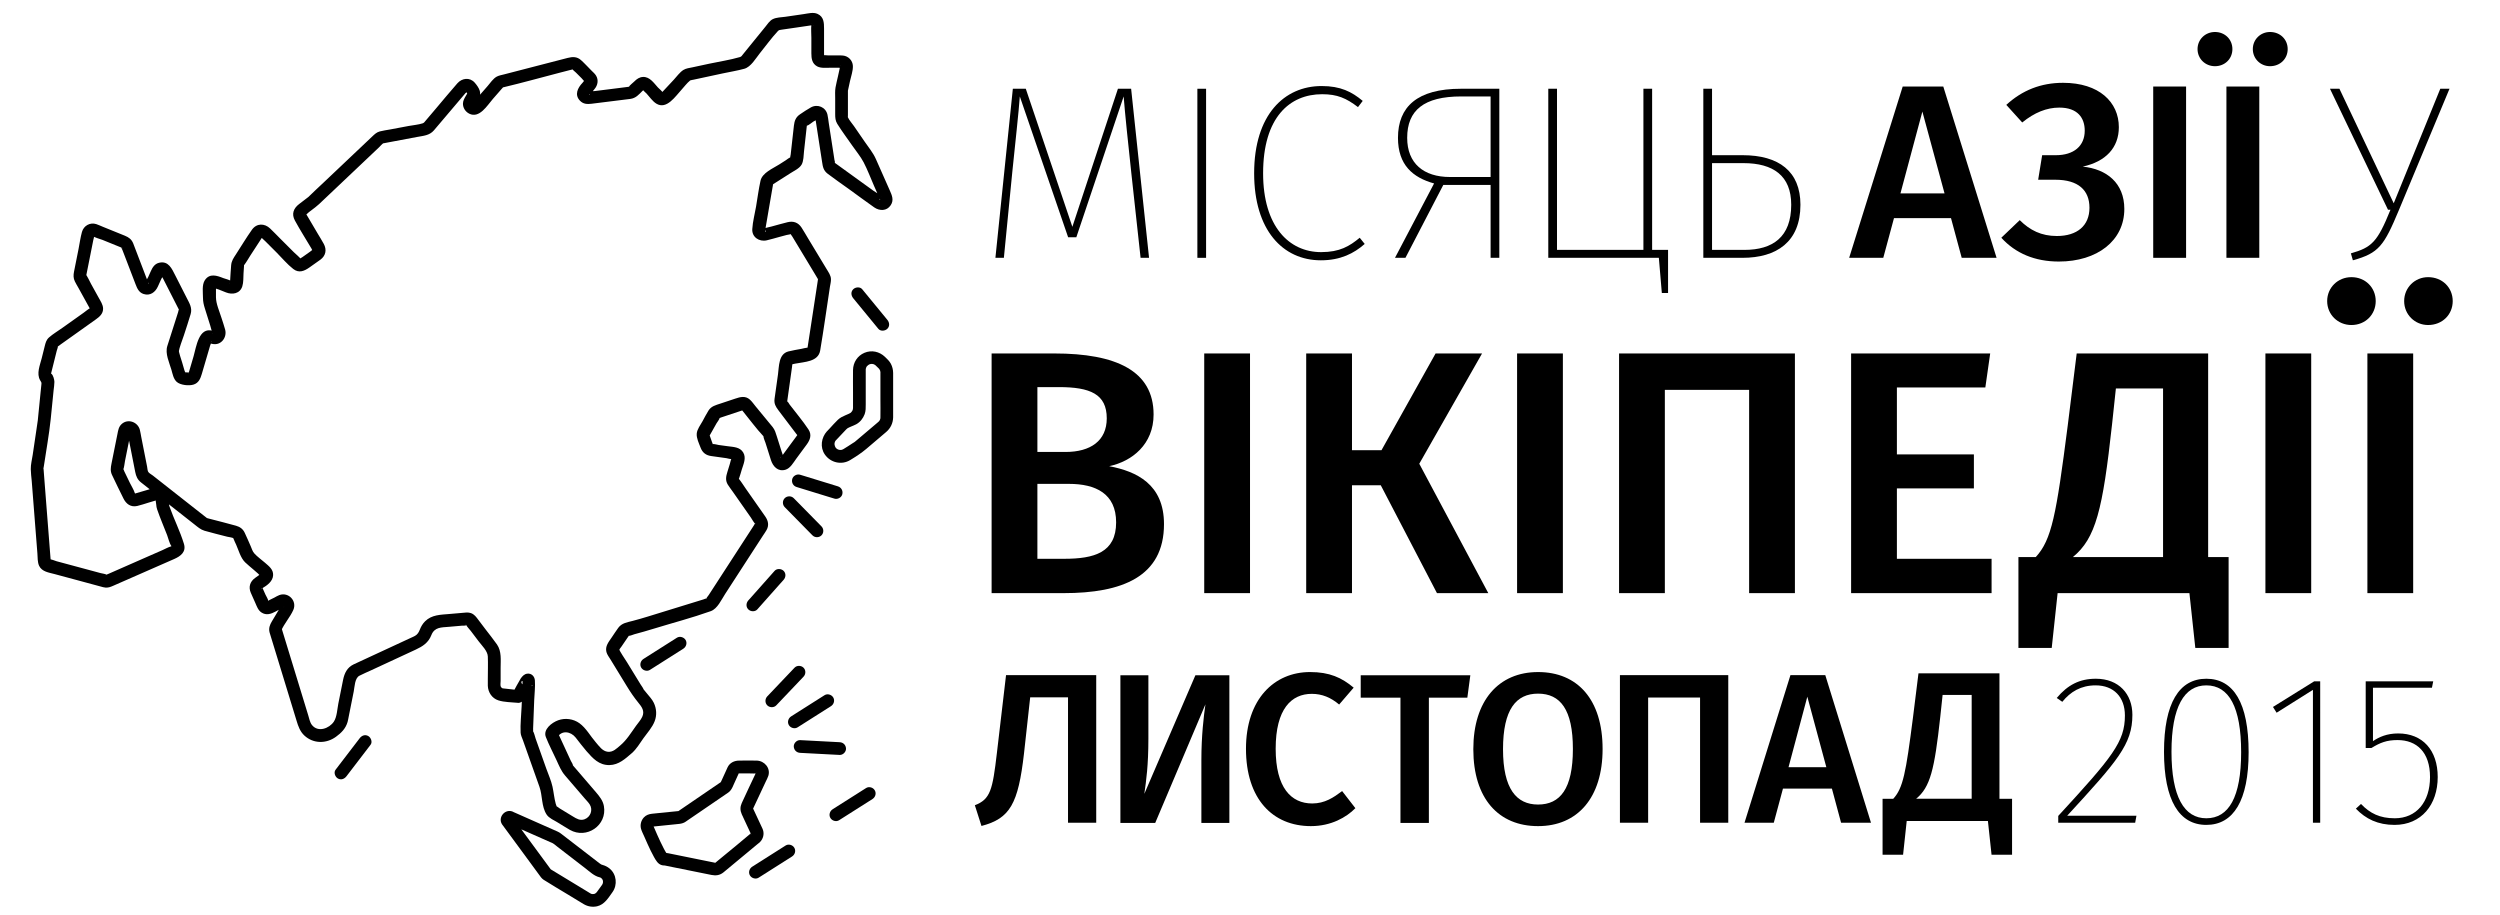 <?xml version="1.0" encoding="utf-8"?>
<!-- Generator: Adobe Illustrator 15.1.0, SVG Export Plug-In . SVG Version: 6.00 Build 0)  -->
<!DOCTYPE svg PUBLIC "-//W3C//DTD SVG 1.1//EN" "http://www.w3.org/Graphics/SVG/1.1/DTD/svg11.dtd">
<svg version="1.1" id="Layer_1" xmlns="http://www.w3.org/2000/svg" xmlns:xlink="http://www.w3.org/1999/xlink" x="0px" y="0px"
	 width="1300px" height="476px" viewBox="0 0 1300 476" enable-background="new 0 0 1300 476" xml:space="preserve">
<path d="M266.549,360.458L266.549,360.458c0.948-0.551,1.896-1.104,2.866-1.631c-1.587-0.178-3.175-0.354-4.763-0.529
	c-0.948-0.109-1.896-0.199-2.845-0.309c-0.198-0.022-0.44-0.022-0.617-0.066c0.463,0.132-0.529-0.354-0.705-0.684
	c-0.441-0.816-0.154-2.293-0.154-3.153c0-2.249,0-4.521,0-6.771c0-4.102,0.573-8.621-1.896-12.192
	c-1.874-2.69-3.991-5.271-5.976-7.896c-1.235-1.632-2.47-3.264-3.705-4.896c-1.08-1.433-2.072-2.888-3.881-3.527
	c-1.499-0.528-3.043-0.243-4.564-0.11c-2.204,0.199-4.409,0.375-6.614,0.574c-4.521,0.396-9.195,0.353-12.657,3.813
	c-1.213,1.213-2.073,2.646-2.69,4.233c-0.551,1.412-1.168,2.535-2.535,3.33c-0.618,0.353-1.302,0.639-1.94,0.926
	c-7.388,3.418-14.774,6.856-22.161,10.274c-2.624,1.214-5.248,2.382-7.85,3.64c-3.352,1.608-4.741,4.563-5.446,7.981
	c-0.838,4.146-1.654,8.291-2.492,12.437c-0.551,2.778-0.705,6.925-2.337,9.371c-2.359,3.483-8.159,5.733-11.356,1.742
	c-1.103-1.39-1.477-3.507-1.984-5.183c-4.476-14.642-8.952-29.261-13.429-43.901c-0.176-0.596-0.309-0.904-0.221-1.5
	c-0.154,0.553-0.309,1.104-0.44,1.676c1.632-3.881,4.675-7.1,6.372-10.937c2.051-4.651-2.491-9.481-7.254-7.74
	c-0.904,0.331-1.765,0.86-2.603,1.323c-1.124,0.617-2.579,1.146-3.594,1.939c0.022-0.021-0.331,0.154-0.353,0.199
	c0.021-0.066,0.771,0.309,0.992,0.088c0.021-0.021-0.199-0.418-0.199-0.463c-0.132-1.08-1.08-2.426-1.521-3.418
	c-0.507-1.146-0.992-2.338-1.543-3.484c-0.044-0.088-0.331-0.75-0.331-0.728c-0.11,0.044,0.684,1.478-0.353,1.435
	c0.132,0,0.396-0.31,0.529-0.375c2.58-1.5,5.623-3.66,5.733-6.902c0.109-2.998-2.205-4.652-4.19-6.395
	c-1.83-1.609-4.013-3.109-5.645-4.939c-0.882-0.992-1.301-2.491-1.83-3.704c-1.015-2.315-2.007-4.63-3.087-6.924
	c-0.927-2.007-2.447-3.108-4.542-3.704c-4.697-1.323-9.46-2.492-14.179-3.727c-0.353-0.088-1.765-0.597-0.419,0.153
	c-0.221-0.133-0.441-0.33-0.64-0.508c-1.257-0.992-2.514-1.983-3.771-2.954c-8.093-6.352-16.185-12.701-24.256-19.072
	c-0.661-0.529-1.896-1.146-2.359-1.854c-0.419-0.617-0.463-1.962-0.617-2.758c-1.014-5.182-2.051-10.362-3.064-15.544
	c-0.243-1.213-0.397-2.47-0.728-3.683c-1.103-4.035-6.196-5.887-9.438-2.933c-1.544,1.411-1.809,3.197-2.184,5.116
	c-0.529,2.624-1.059,5.27-1.588,7.894c-0.507,2.535-1.014,5.05-1.521,7.586c-0.396,2.028-0.683,3.792,0.243,5.799
	c1.896,4.146,3.991,8.203,5.976,12.305c1.389,2.845,3.814,4.675,7.166,3.902c2.007-0.463,3.991-1.169,5.976-1.764
	c1.169-0.354,2.338-0.684,3.506-1.037c0.133-0.044,0.948-0.176,1.037-0.309c-0.022,0.043,0.176-0.066,0.176-0.045
	c0.354-0.088,0.044-0.221-0.903-0.396c-0.11-0.595-0.155-0.727-0.11-0.396c-0.265,0.75,0.132,2.447,0.198,3.241
	c0.066,0.839,0.177,1.653,0.463,2.448c1.544,4.52,3.484,8.975,5.204,13.428c0.661,1.698,1.146,4.168,2.205,5.668
	c0.661,0.947-0.354-0.021,0.419-0.089c-0.221,0.022-0.485,0.243-0.706,0.31c-1.499,0.418-2.999,1.322-4.432,1.939
	c-2.359,1.037-4.741,2.072-7.101,3.109c-5.115,2.249-10.231,4.498-15.347,6.748c-1.786,0.793-3.572,1.564-5.358,2.359
	c-0.463,0.196-0.992,0.373-1.434,0.639c-0.882,0.508,0.397-0.508,0.508-0.045c-0.066-0.285-3.176-0.859-3.44-0.926
	c-2.359-0.64-4.74-1.279-7.1-1.918c-5.248-1.412-10.496-2.822-15.723-4.233c-0.44-0.132-3.131-1.214-3.55-0.948
	c0.022,0,0.331,1.434,0.529,0.75c0.088-0.309-0.066-0.859-0.088-1.169c-0.772-9.769-1.521-19.56-2.294-29.327
	c-0.353-4.631-0.728-9.283-1.08-13.914c-0.088-1.058-0.132-2.139-0.242-3.197c-0.066-0.507-0.11,0.09-0.11-0.021
	c0-0.463,0.154-0.992,0.221-1.455c1.212-8.203,2.733-16.406,3.594-24.652c0.529-4.983,0.992-9.967,1.499-14.95
	c0.154-1.456,0.419-2.955,0.419-4.41c-0.021-1.014-0.595-3.572-1.653-4.256c-0.529-0.331-0.133,0.088-0.154,0.177
	c0.044-0.353,0.177-0.684,0.265-1.015c0.617-2.47,1.234-4.939,1.853-7.431c0.309-1.213,0.595-2.404,0.903-3.616
	c0.066-0.243,0.75-2.095,0.573-2.315c-0.044-0.044-0.97,0.573-0.198,0.198c0.596-0.287,1.146-0.816,1.676-1.19
	c1.963-1.389,3.925-2.778,5.865-4.167c4.124-2.933,8.27-5.888,12.393-8.82c1.963-1.389,3.858-2.999,3.793-5.688
	c-0.044-2.029-1.323-3.837-2.271-5.579c-1.345-2.426-2.668-4.829-4.013-7.254c-0.177-0.331-2.338-4.763-2.603-4.719
	c0.221-0.044-0.11,1.456,0.177,0.155c0.198-0.816,0.33-1.632,0.485-2.448c0.528-2.69,1.08-5.38,1.609-8.07
	c0.507-2.558,1.015-5.116,1.521-7.652c0.132-0.639,0.44-1.477,0.419-2.139c0-0.044,0.132-0.463,0.088-0.485
	c-0.044-0.044-0.705,0.441-0.684,0.507c0.11,0.529,4.433,1.786,4.962,2.007c2.558,1.036,5.093,2.073,7.651,3.109
	c0.815,0.331,1.609,0.684,2.447,0.992c0.088,0.022,0.353,0.199,0.441,0.177c-0.684,0.242-0.816-1.213-0.838-0.75
	c-0.045,0.441,0.484,1.257,0.639,1.676c0.397,1.015,0.772,2.029,1.169,3.021c1.896,4.939,3.793,9.9,5.689,14.84
	c0.838,2.161,1.72,4.278,4.167,5.072c3.44,1.103,6.108-0.948,7.453-3.925c0.551-1.235,1.103-2.492,1.676-3.727
	c0.154-0.331,1.257-2.161,1.125-2.514c0.044,0.132-1.39,0.088-1.279-0.132c-0.022,0.044,0.133,0.199,0.133,0.265
	c-0.022,0.441,0.728,1.456,0.926,1.808c2.403,4.697,4.785,9.394,7.188,14.112c0.353,0.706,0.684,1.433,1.08,2.117
	c0.573,0.992,0.022,0.088,0.11,0.044c-0.221,0.154-0.375,1.146-0.441,1.367c-0.353,1.103-0.705,2.228-1.058,3.33
	c-1.521,4.763-3.043,9.525-4.564,14.289c-1.257,3.947,1.036,8.622,2.139,12.414c0.617,2.139,1.015,4.608,2.69,6.196
	c1.852,1.742,6.438,2.249,8.886,1.433c2.624-0.86,3.506-3.131,4.212-5.49c0.705-2.404,1.411-4.807,2.116-7.211
	c0.729-2.514,1.478-5.027,2.205-7.519c0.11-0.375,0.684-1.565,0.573-1.94c-0.088-0.287,1.258-1.058-0.551,0.441l-0.617-0.066
	c0.044,0.331,1.478,0.617,1.874,0.684c4.41,0.904,7.607-3.374,6.549-7.431c-0.529-1.984-1.234-3.947-1.853-5.932
	c-1.102-3.55-2.933-7.563-2.933-10.937c0-1.367,0-2.734,0-4.124c0-0.375,0.133-0.992,0-1.323c-0.021-0.066,0.045-0.309,0-0.353
	c0.045,0.022-0.815,0.926-0.838,0.882c0.11,0.287,2.007,0.794,2.271,0.904c1.279,0.507,2.558,1.014,3.814,1.521
	c3.286,1.301,7.211,0.661,8.445-3.153c0.662-2.073,0.508-4.608,0.64-6.77c0.088-1.213,0.154-2.403,0.242-3.616
	c0.022-0.309-0.021-0.684,0.066-0.97c0.022-0.088-0.265,0.64,0.066,0.221c1.146-1.5,2.095-3.22,3.109-4.807
	c1.521-2.337,3.043-4.675,4.564-7.012c0.529-0.838,1.08-1.654,1.609-2.492c0.11-0.176,0.353-0.419,0.396-0.617
	c0.022-0.066,0.11-0.132,0.11-0.176c0,0.463-1.478,0.397-1.389,0.22c-0.089,0.177,2.425,2.426,2.602,2.602
	c1.963,1.962,3.925,3.925,5.865,5.865c2.801,2.801,5.491,6.086,8.622,8.512c2.977,2.315,5.799,1.058,8.445-0.816
	c1.896-1.345,3.814-2.646,5.688-4.035c2.822-2.073,3.374-5.204,1.72-8.225c-0.992-1.83-2.116-3.594-3.175-5.38
	c-1.455-2.47-2.911-4.939-4.366-7.409c-0.463-0.794-0.926-1.587-1.411-2.381c-0.992-1.698,0.177,0.221-0.97,0.397
	c0.617-0.088,1.72-1.323,2.205-1.698c1.103-0.838,2.205-1.676,3.308-2.514c0.705-0.529,1.345-1.08,1.984-1.676
	c2.756-2.602,5.513-5.226,8.269-7.828c7.651-7.232,15.281-14.487,22.933-21.72c0.705-0.662,1.433-1.631,2.249-2.139
	c0.396-0.243-0.397,0.176,0.088,0.066c0.573-0.154,1.146-0.22,1.72-0.331c5.227-0.992,10.452-1.984,15.7-2.955
	c3.285-0.618,6.461-0.75,8.754-3.44c3.109-3.683,6.24-7.343,9.35-11.025c1.72-2.028,3.439-4.057,5.159-6.086
	c0.596-0.706,1.213-1.433,1.809-2.139c0.221-0.265,0.904-0.794,0.97-1.146c0.066-0.353-0.286,0.088-0.595-0.044
	c-0.882-0.331-0.596-0.706-0.243-0.022c0.11,0.221,0.331,0.485,0.463,0.662c0.618,0.904,0.31,0.926,0.662,0.221
	c-0.265,0.529-0.617,1.036-0.926,1.565c-0.729,1.235-1.478,2.47-1.544,3.947c-0.11,2.293,1.257,4.388,3.264,5.402
	c5.292,2.646,9.371-4.3,12.26-7.629c1.565-1.808,3.153-3.616,4.719-5.402c0.088-0.11,0.904-0.882,0.353-0.573
	c0.199-0.11,0.529-0.132,0.75-0.198c9.57-2.271,19.073-4.939,28.6-7.409c1.896-0.485,3.792-0.992,5.711-1.477
	c0.484-0.132,1.059-0.199,1.521-0.397c0.904-0.397-0.508,0.22-0.397-0.243c-0.065,0.265,1.698,1.698,1.919,1.918
	c0.992,0.992,1.984,1.984,2.998,2.999c0.243,0.242,1.588,1.94,1.919,1.918c0.066,0,0.022-1.036-0.044-1.036
	c-0.354,0.022-1.169,1.235-1.411,1.478c-2.492,2.602-4.322,6.218-1.302,9.327c1.698,1.764,3.749,1.83,5.954,1.565
	c5.138-0.64,10.275-1.279,15.391-1.918c1.588-0.198,3.198-0.397,4.785-0.595c2.911-0.375,4.433-2.249,6.373-4.189
	c0.153-0.154,0.926-0.706,0.948-0.948c0.021-0.419-0.928-0.309-0.948,0.044c-0.044,0.419,1.852,2.029,2.116,2.315
	c1.544,1.676,3.087,4.013,5.071,5.226c5.38,3.33,10.056-3.991,13.164-7.321c1.39-1.5,2.756-3.396,4.365-4.675
	c0.463-0.353-0.286,0.088,0.199-0.11c0.483-0.176,1.058-0.22,1.543-0.331c5.05-1.081,10.1-2.183,15.171-3.264
	c3.748-0.816,7.606-1.411,11.29-2.425c3.482-0.97,5.953-5.424,8.07-8.048c3.087-3.792,5.996-7.894,9.326-11.466
	c0.685-0.728,0.971-0.662,2.028-0.816c2.492-0.353,4.983-0.728,7.453-1.081c2.536-0.375,5.094-0.75,7.629-1.125
	c0.221-0.022,1.588-0.066,1.698-0.242c-0.242,0.397-1.653-0.243-1.323-0.75c-0.066,0.11,0.022,0.485,0,0.64
	c-0.242,2.227,0,4.608,0,6.857c0,2.668,0,5.336,0,8.004c0,2.69,0.354,5.314,2.999,6.77c2.028,1.103,4.939,0.706,7.167,0.706
	c1.301,0,2.579,0,3.88,0c0.375,0,0.904,0.11,1.279,0c0.088-0.022,0.396,0.066,0.463,0c0.021,0,0.044,0,0.066,0
	c0.44,0,0.153-0.287-0.839-0.904c-0.132-0.022,0.286-0.529-0.044,0.177c-0.153,0.331-0.177,0.793-0.242,1.146
	c-0.31,1.367-0.596,2.734-0.903,4.101c-0.419,1.918-0.927,3.815-1.257,5.733c-0.331,1.874-0.178,3.837-0.178,5.733
	c0,2.712,0,5.424,0,8.159c0,1.808,0.089,3.418,1.08,5.027c2.382,3.859,5.183,7.52,7.74,11.246c1.962,2.867,4.365,5.689,5.977,8.776
	c2.027,3.881,3.594,8.114,5.357,12.127c0.948,2.139,1.896,4.256,2.822,6.395c0.021,0.044,0.396,0.992,0.44,0.992
	c-1.059,0.177,0.64-2.315,0.839-1.565c-0.022-0.088-0.331-0.22-0.375-0.287c-0.972-1.125-2.778-2.006-3.971-2.867
	c-2.161-1.565-4.32-3.131-6.505-4.696c-4.146-2.999-8.269-5.976-12.414-8.975c-0.44-0.331-0.903-0.64-1.345-0.97
	c-0.618-0.463,0.064,0.331,0.198-0.022c0.109-0.287-0.154-1.081-0.222-1.367c-0.153-1.059-0.33-2.117-0.483-3.175
	c-0.839-5.38-1.654-10.761-2.492-16.141c-0.221-1.411-0.331-2.866-0.662-4.255c-0.903-3.903-5.182-5.667-8.621-3.749
	c-1.918,1.058-3.793,2.337-5.623,3.572c-2.205,1.477-2.91,3.374-3.197,5.865c-0.551,5.005-1.103,10.011-1.676,15.016
	c-0.065,0.573-0.375,1.521-0.242,2.095c0.154,0.64,0.33-0.838,0.375-0.75c-0.045-0.088,0.021,0.088-0.331,0.198
	c-0.814,0.287-1.632,1.037-2.358,1.5c-1.146,0.728-2.315,1.478-3.462,2.205c-3.265,2.073-8.754,4.3-9.681,8.423
	c-0.991,4.432-1.544,8.997-2.314,13.451c-0.662,3.814-1.72,7.784-1.963,11.665c-0.286,4.233,3.639,6.77,7.497,5.887
	c2.228-0.507,4.433-1.19,6.637-1.786c1.235-0.331,2.492-0.662,3.727-0.993c0.354-0.088,2.404-0.353,2.604-0.706
	c-0.066,0.132-0.86-0.948-0.684-0.198c0.109,0.529,0.75,1.235,1.035,1.72c2.69,4.454,5.382,8.908,8.05,13.34
	c1.277,2.117,2.534,4.212,3.813,6.329c0.396,0.64,0.75,1.345,1.169,1.962c0.088,0.11,0.198,0.463,0.33,0.529
	c0.729,0.375-1.146-0.463,0.11-0.265c-0.154-0.022,0.089-0.75-0.11,0.199c-0.132,0.639-0.198,1.301-0.286,1.94
	c-0.331,2.161-0.662,4.322-0.992,6.505c-0.859,5.601-1.721,11.179-2.559,16.78c-0.528,3.484-1.08,6.99-1.609,10.474
	c-0.044,0.331,0.685-0.11,0-0.044c-1.059,0.088-2.161,0.441-3.196,0.639c-2.249,0.441-4.564,0.772-6.771,1.345
	c-5.159,1.367-4.807,7.696-5.402,11.929c-0.595,4.234-1.189,8.467-1.785,12.701c-0.354,2.558,0.617,4.123,2.028,5.998
	c1.632,2.139,3.264,4.3,4.873,6.438c1.479,1.94,2.954,3.903,4.433,5.844c0.177,0.242,0.507,0.529,0.617,0.815
	c-0.11-0.309,0.109-0.551-0.133-0.198c-0.221,0.331-0.484,0.64-0.705,0.97c-1.544,2.095-3.088,4.189-4.631,6.284
	c-0.75,1.015-1.5,2.029-2.228,3.042c-0.176,0.244-1.19,1.259-1.169,1.589c-0.109-1.302,1.919-0.021,1.697,0.11
	c0.022,0-0.177-0.508-0.177-0.529c-0.176-0.926-0.595-1.896-0.882-2.8c-0.838-2.668-1.697-5.336-2.535-8.004
	c-0.552-1.742-0.992-3.374-2.161-4.851c-1.146-1.434-2.338-2.823-3.506-4.256c-1.786-2.161-3.572-4.322-5.357-6.505
	c-0.972-1.168-1.874-2.536-3.021-3.55c-2.338-2.095-4.984-1.367-7.586-0.485c-2.58,0.86-5.16,1.72-7.739,2.58
	c-2.358,0.793-4.719,1.323-6.151,3.594c-1.146,1.786-2.096,3.749-3.132,5.601c-1.059,1.896-2.822,4.189-2.999,6.395
	c-0.197,2.426,1.146,5.049,1.984,7.277c0.992,2.667,2.822,4.036,5.557,4.411c2.624,0.375,5.271,0.728,7.896,1.102
	c0.573,0.089,2.337,0.641,2.866,0.396c0.375-0.177,0.088,0.221,0.265-0.109c0.176-0.309-0.021-0.971-0.396-0.33
	c-0.484,0.838-0.661,2.094-0.948,3.021c-0.418,1.389-0.859,2.777-1.278,4.146c-0.706,2.293-1.169,4.364,0.198,6.614
	c0.815,1.302,1.786,2.535,2.668,3.793c3.109,4.453,6.24,8.908,9.35,13.361c0.705,0.992,1.411,2.514,2.337,3.33
	c-0.572-0.484,0.419-0.705-0.064-0.353c-0.287,0.198-0.529,0.794-0.706,1.079c-5.38,8.313-10.761,16.604-16.163,24.918
	c-2.447,3.771-4.873,7.52-7.32,11.289c-0.153,0.242-1.5,1.875-1.411,2.162c-0.221-0.662,1.104-0.397,0.31-0.375
	c-0.507,0-1.169,0.353-1.653,0.506c-9.614,2.955-19.229,5.91-28.843,8.888c-2.624,0.815-5.247,1.565-7.916,2.271
	c-2.822,0.75-5.667,1.082-7.519,3.596c-1.213,1.652-2.315,3.396-3.462,5.07c-1.565,2.315-3.462,4.498-2.712,7.521
	c0.353,1.366,1.389,2.712,2.116,3.881c2.822,4.608,5.646,9.218,8.468,13.849c1.896,3.107,3.771,5.864,6.063,8.688
	c1.698,2.072,3.396,4.277,1.963,7.32c-0.772,1.654-2.161,3.176-3.22,4.652c-2.624,3.66-4.896,7.432-8.158,10.165
	c-1.919,1.609-3.749,3.595-6.483,3.329c-2.822-0.286-4.498-2.889-6.218-4.852c-2.822-3.219-5.072-7.476-8.578-10.01
	c-3.152-2.271-7.387-2.846-11.047-1.521c-3.33,1.213-7.96,4.763-6.395,8.73c1.609,4.103,3.727,8.07,5.557,12.063
	c1.323,2.845,2.359,5.535,4.41,7.916c3.396,3.97,6.791,7.916,10.188,11.886c0.882,1.036,1.918,2.028,2.646,3.175
	c1.809,2.866,0.397,6.594-2.712,7.719c-2.271,0.814-4.079-0.287-5.932-1.411c-2.315-1.411-4.608-2.802-6.924-4.212
	c-0.441-0.266-1.455-1.19-1.963-1.19c-0.021,0-0.088-0.089-0.109-0.066c0.242,0.242,0.484,0.464,0.705,0.706
	c-0.044-0.089-0.11-0.153-0.154-0.242c0.022-0.066-0.441-1.17-0.596-1.697c-0.793-2.911-1.036-5.933-1.676-8.864
	c-0.684-3.153-2.116-6.263-3.197-9.306c-1.852-5.227-3.704-10.475-5.578-15.7c-0.419-1.19-0.706-2.866-1.39-3.946
	c-0.419-0.64-0.177,0.992,0.022,0.375c0.154-0.441,0.044-1.146,0.066-1.609c0.198-4.961,0.396-9.924,0.572-14.861
	c0.133-3.352,0.596-6.857,0.354-10.21c-0.154-2.095-1.764-3.771-3.947-3.506c-1.521,0.177-2.491,1.235-3.352,2.403
	C269.283,355.255,267.938,357.901,266.549,360.458c-2.028,3.749,3.683,7.102,5.711,3.33c0.794-1.499,1.61-2.977,2.47-4.434
	c0.441-0.728,0.882-1.455,1.345-2.16c0.066-0.109,0.552-0.992,0.331-0.484c0.287-0.684,1.367-0.178-0.705,0.265
	c-0.596,0-1.169,0-1.765,0c-4.873-1.544-1.896-3.946-2.205-2.293c-0.044,0.177-0.021,0.396-0.021,0.595
	c-0.044,0.972-0.066,1.94-0.11,2.912c-0.11,3.043-0.243,6.086-0.354,9.129c-0.176,4.498-0.749,9.172-0.528,13.67
	c0.065,1.346,0.771,2.713,1.212,3.947c0.948,2.689,1.919,5.402,2.867,8.092c1.896,5.358,3.814,10.739,5.711,16.098
	c1.653,4.631,0.97,10.254,3.748,14.466c1.235,1.874,3.859,2.954,5.711,4.079c2.117,1.278,4.212,2.624,6.351,3.857
	c8.732,4.983,19.493-2.358,17.707-12.369c-0.507-2.846-2.249-4.983-4.058-7.122c-1.874-2.184-3.727-4.345-5.601-6.527
	c-2.051-2.381-4.102-4.784-6.152-7.166c-0.198-0.221-0.375-0.485-0.595-0.705c-0.441-0.42,0.33,0.927,0.309,0.353
	c-0.022-0.684-0.794-1.719-1.081-2.338c-2.381-5.138-4.74-10.274-7.122-15.412c0,1.103,0,2.228,0,3.33
	c2.293-4.103,7.078-3.242,9.614-0.045c1.874,2.359,3.638,4.784,5.623,7.057c3.285,3.749,6.505,7.365,11.995,7.255
	c4.829-0.11,8.226-3.308,11.664-6.284c2.382-2.072,4.146-5.138,5.978-7.695c1.983-2.757,4.586-5.602,5.819-8.82
	c1.213-3.108,0.992-6.57-0.439-9.569c-0.86-1.81-2.315-3.33-3.572-4.873c-0.573-0.706-1.124-1.411-1.72-2.095
	c-0.904-1.081,0.176,0.507-0.022-0.044c-0.331-0.86-1.059-1.742-1.543-2.536c-2.359-3.857-4.719-7.695-7.078-11.555
	c-1.5-2.447-3.374-4.918-4.521-7.563c0.154,0.552,0.309,1.103,0.44,1.677c-0.088-0.816,0.772-1.633,1.235-2.316
	c0.926-1.366,1.852-2.733,2.778-4.078c0.309-0.465,0.684-0.928,0.97-1.412c0.574-0.992,0.243,0.066-0.198-0.044
	c0.685,0.177,2.403-0.64,3.087-0.815c3.418-0.904,6.771-1.873,10.145-2.91c9.834-3.021,19.934-5.646,29.612-9.106
	c3.507-1.257,5.558-5.998,7.477-8.931c3.462-5.336,6.924-10.672,10.386-16.03c3.087-4.763,6.174-9.526,9.261-14.288
	c0.641-0.971,1.323-1.919,1.896-2.934c1.389-2.447,0.838-4.873-0.662-7.033c-3.396-4.852-6.813-9.725-10.209-14.576
	c-1.146-1.631-2.205-3.395-3.462-4.939c-0.177-0.197-0.177-0.439-0.132,0.221c-0.022-0.221,0.176-0.594,0.242-0.771
	c0.507-1.434,0.903-2.909,1.345-4.364c0.882-2.847,2.448-6.043,0.728-8.888c-1.741-2.889-5.159-2.823-8.092-3.242
	c-1.565-0.22-3.109-0.441-4.675-0.639c-0.419-0.066-2.69-0.684-3.087-0.419c-0.11,0.066,0.286,1.081,0.153,0.353
	c-0.109-0.529-0.375-1.058-0.552-1.565c-0.265-0.771-0.551-1.543-0.814-2.315c-0.044-0.132-0.485-1.587-0.485-0.904
	c0,0.507,0.089-0.066,0.287-0.375c0.331-0.529,0.617-1.103,0.926-1.632c0.838-1.477,1.654-2.955,2.492-4.432
	c0.265-0.485,1.653-2.205,1.564-2.8c-0.044-0.419-0.661,0.199-0.375,0.176c0.354-0.022,0.771-0.264,1.104-0.375
	c2.977-0.992,5.976-1.985,8.952-2.977c0.794-0.265,1.588-0.551,2.402-0.793c0.266-0.088-0.616-0.353-0.396-0.022
	c0.154,0.243,0.396,0.485,0.573,0.706c3.483,4.233,6.77,8.82,10.54,12.811c0.684,0.706-0.066-0.75,0.021,0.11
	c0.088,1.081,0.729,2.293,1.059,3.33c0.947,2.977,1.896,5.954,2.822,8.931c1.059,3.352,3.66,6.217,7.541,5.07
	c2.559-0.75,4.146-3.704,5.646-5.755c1.809-2.471,3.616-4.917,5.446-7.387c1.765-2.403,2.733-5.027,0.882-7.828
	c-2.954-4.476-6.549-8.666-9.79-12.943c-0.222-0.287-0.86-1.521-1.213-1.609c-0.089-0.022-0.133,1.08-0.11,0.529
	c0.021-0.375,0.11-0.771,0.154-1.146c0.396-2.778,0.771-5.579,1.169-8.357c0.419-2.999,0.838-5.998,1.257-8.975
	c0.065-0.507,0.065-1.081,0.221-1.565c-0.065,0.22-0.617,0.309-0.088,0.176c0.529-0.11,1.058-0.221,1.609-0.331
	c4.739-0.948,11.906-0.904,12.898-6.836c1.854-10.981,3.374-22.006,5.05-33.009c0.198-1.301,0.617-2.822,0.552-4.146
	c-0.088-1.962-1.302-3.55-2.271-5.182c-3.219-5.336-6.438-10.694-9.68-16.031c-1.104-1.83-2.161-3.704-3.33-5.512
	c-1.72-2.646-4.233-3.55-7.254-2.823c-2.801,0.684-5.579,1.5-8.379,2.249c-1.191,0.309-2.515,0.529-3.661,0.993
	c-0.065,0.022-0.661,0.11-0.705,0.198c-0.022,0-0.044,0-0.044,0.022c-0.354,0.088-0.022,0.199,0.948,0.353
	c1.103,1.565-0.134,1.146,0.088,0.793c0.265-0.419,0.242-1.411,0.331-1.874c0.221-1.279,0.439-2.558,0.661-3.837
	c0.572-3.352,1.146-6.703,1.72-10.055c0.44-2.514,0.859-5.027,1.301-7.52c0.066-0.375,0.133-0.75,0.199-1.125
	c-0.044,0.243-0.685,0.441-0.11,0.132c0.463-0.242,0.904-0.573,1.346-0.86c2.602-1.654,5.203-3.308,7.827-4.983
	c1.854-1.19,4.542-2.403,5.711-4.366c1.125-1.875,1.06-4.939,1.302-7.078c0.354-3.197,0.706-6.395,1.059-9.614
	c0.133-1.146,0.265-2.315,0.375-3.462c0.021-0.198,0.154-0.617,0.088-0.793c0.266,0.706-0.97,0.904-0.088,0.684
	c1.124-0.287,2.47-1.588,3.462-2.205c0.44-0.287,1.367-0.64,1.698-1.081c0.044-0.066,0.286-0.132,0.309-0.198
	c0.021-0.133-1.125-0.221-1.015-0.353c-0.11,0.132,0.132,0.926,0.177,1.103c0.176,1.191,0.374,2.381,0.551,3.594
	c0.485,3.131,0.972,6.262,1.455,9.416c0.441,2.844,0.884,5.711,1.323,8.555c0.375,2.492,0.661,4.388,2.889,6.108
	c3.528,2.712,7.256,5.226,10.871,7.85c4.454,3.219,8.864,6.505,13.362,9.658c2.756,1.918,6.505,1.962,8.556-1.125
	c1.786-2.668,0.641-5.182-0.508-7.762c-2.402-5.424-4.807-10.849-7.21-16.273c-1.455-3.285-3.837-6.13-5.865-9.084
	c-1.829-2.668-3.659-5.314-5.489-7.982c-0.993-1.455-2.427-2.977-3.177-4.586c-0.065-0.154,0.089,0.419,0,0.088
	c-0.088-0.331,0-0.772,0-1.103c0-1.434,0-2.867,0-4.322c0-2.778-0.021-5.535,0-8.313c0-0.154,0.022-0.618-0.065,0.066
	c0.045-0.309,0.133-0.617,0.199-0.904c0.309-1.456,0.639-2.911,0.946-4.388c0.529-2.448,1.61-5.336,1.5-7.894
	c-0.133-2.845-2.358-5.094-5.159-5.38c-0.971-0.11-1.963-0.066-2.934-0.066c-1.543,0-3.063,0-4.607,0c-0.354,0-2.934-0.287-3.132,0
	c-0.065,0.11,0.529,1.081,0.838,0.639c0.11-0.176,0-0.882,0-1.103c0-1.367,0-2.734,0-4.079c0-3.131,0-6.262,0-9.394
	c0-3.065-0.109-6.152-3.374-7.651c-2.183-1.014-4.938-0.22-7.231,0.11c-3.175,0.463-6.372,0.926-9.548,1.389
	c-2.051,0.287-4.631,0.287-6.527,1.235c-1.676,0.86-2.756,2.624-3.902,4.035c-2.051,2.514-4.102,5.049-6.151,7.563
	c-1.765,2.183-3.55,4.366-5.313,6.549c-0.728,0.904-0.882,1.345-1.765,1.587c-5.138,1.5-10.605,2.293-15.832,3.418
	c-2.933,0.639-5.865,1.257-8.798,1.896c-1.544,0.331-3.309,0.507-4.696,1.367c-1.919,1.213-3.463,3.44-4.984,5.072
	c-1.983,2.117-3.969,4.256-5.952,6.373c-1.234,1.323,0.396,0.265,0.353,0.595c0.066-0.507-2.337-2.58-2.688-2.955
	c-2.096-2.293-4.234-5.601-7.74-5.447c-1.874,0.088-3.264,1.081-4.521,2.36c-0.33,0.331-2.954,2.492-2.865,2.866
	c-0.11-0.419,1.366-0.154,0.596-0.198c-0.31-0.022-0.685,0.088-0.992,0.132c-1.213,0.154-2.403,0.309-3.616,0.463
	c-3.22,0.397-6.439,0.794-9.637,1.213c-1.367,0.176-2.734,0.331-4.101,0.507c-0.706,0.088-2.294-0.022-2.889,0.353
	c-0.066,0.044-0.243-0.022-0.287,0.044c-0.022,0.022,0.441,0.574,0.552,0.904c0.33,1.146-0.618,0.617-0.133,0.463
	c0.816-0.287,2.095-2.139,2.668-2.8c1.698-1.962,2.205-4.697,0.816-6.99c-0.573-0.97-1.521-1.764-2.315-2.558
	c-1.83-1.83-3.595-3.792-5.513-5.513c-2.117-1.896-4.432-1.786-6.924-1.146c-5.292,1.367-10.563,2.734-15.854,4.102
	c-5.732,1.477-11.466,2.977-17.199,4.454c-1.257,0.331-2.668,0.551-3.837,1.168c-1.918,1.037-3.396,3.352-4.784,4.938
	c-2.029,2.337-4.079,4.675-6.108,6.99c-0.132,0.154-1.455,1.411-1.411,1.61c0,0.022-0.022,0.022-0.022,0.044
	c-0.132,0.154,0.045,0.132,0.552-0.088c0.11,0.022,0.242,0.066,0.353,0.088c0.397,0.243,0.485,0.64,0.309,1.169
	c0.022,0,0.992-1.676,1.059-1.808c1.015-1.742,1.809-3.572,1.191-5.645c-0.441-1.433-1.61-3.043-2.603-4.167
	c-2.58-2.933-6.615-2.381-9.019,0.353c-3.748,4.234-7.32,8.622-10.98,12.922c-1.809,2.139-3.617,4.255-5.425,6.395
	c-0.64,0.75-0.904,1.257-1.676,1.499c-2.293,0.728-4.917,0.926-7.276,1.367c-3.197,0.596-6.417,1.213-9.614,1.808
	c-1.764,0.331-3.616,0.551-5.358,1.015c-1.676,0.441-2.734,1.5-3.925,2.624c-8.468,8.026-16.935,16.03-25.402,24.057
	c-2.558,2.426-5.182,4.807-7.695,7.299c-0.198,0.198,0.75-0.595,0.221-0.154c-0.463,0.375-0.948,0.728-1.434,1.103
	c-1.257,0.948-2.514,1.918-3.748,2.866c-2.911,2.227-4.014,5.16-2.161,8.556c2.69,4.939,5.733,9.702,8.6,14.553
	c0.11,0.176,0.64,1.411,0.86,1.455c0.265,0.044,0.815-1.168,0.419-1.212c-0.089,0-0.331,0.265-0.419,0.287
	c-0.552,0.22-1.081,0.771-1.566,1.103c-1.345,0.948-2.668,1.896-4.013,2.844c-0.242,0.177-0.971,0.529-1.125,0.794
	c-0.021,0.022-0.309,0.176-0.309,0.221c0.022,0.176,0.772,0.353,0.816,0.242c0.132-0.331-3.462-3.462-3.837-3.836
	c-2.403-2.404-4.807-4.807-7.211-7.21c-1.697-1.698-3.352-3.44-5.093-5.094c-2.889-2.778-6.99-2.845-9.46,0.617
	c-2.955,4.167-5.579,8.578-8.357,12.855c-1.234,1.896-2.271,3.308-2.47,5.667c-0.242,2.778-0.375,5.557-0.551,8.357
	c0,0.088-0.133,1.015-0.066,1.059c-0.353-0.221,0.771-0.992,0.728-1.103c-0.22-0.573-3.55-1.411-4.146-1.654
	c-3.329-1.323-7.166-2.69-9.636,1.081c-1.609,2.447-0.97,6.373-0.97,9.151c0,2.006,0.396,3.66,0.992,5.557
	c0.926,2.977,1.852,5.954,2.8,8.93c0.353,1.125,0.596,2.404,1.081,3.484c0.065,0.155,0.065,0.507,0.198,0.618
	c-0.927-0.816,3.087-0.485,0-1.411c-7.299-2.205-8.578,8.511-9.944,13.186c-0.772,2.624-1.544,5.248-2.315,7.872
	c-0.066,0.265-0.354,0.794-0.309,1.059c0.065,0.419-0.354,0.154,0.021,0.022c1.874-0.617-2.602-0.529-2.602-0.617
	c0,0.066,1.146,0.441,0.926,0.639c0.022-0.022-0.088-0.242-0.088-0.264c0.088-0.287-0.309-1.059-0.397-1.345
	c-0.396-1.367-0.794-2.734-1.19-4.102c-0.661-2.249-1.565-4.542-1.874-6.857c0,0.595,0,1.168,0,1.764
	c0.484-3.043,1.83-6.086,2.778-9.019c1.169-3.66,2.426-7.32,3.506-11.025c0.948-3.219-0.596-5.601-1.984-8.335
	c-2.007-3.925-4.014-7.85-5.998-11.797c-1.742-3.418-3.528-7.718-8.356-6.593c-2.359,0.551-3.462,2.381-4.366,4.388
	c-0.441,1.014-0.904,2.029-1.346,3.021c-0.265,0.573-1.278,2.051-1.19,2.69c0.044,0.309-0.11,0.044,0,0.199
	c-0.021-0.044,1.94-0.199,1.411,0.684c0.066-0.088-0.33-0.838-0.353-0.948c-0.617-1.61-1.234-3.197-1.83-4.807
	c-1.588-4.124-3.176-8.269-4.741-12.392c-0.375-0.97-0.728-1.94-1.103-2.889c-0.859-2.117-2.271-3.153-4.321-3.991
	c-3.793-1.543-7.586-3.065-11.378-4.608c-1.169-0.463-2.315-1.037-3.528-1.434c-3.22-1.036-6.527,0.838-7.431,4.08
	c-0.794,2.867-1.191,5.909-1.765,8.82c-0.794,3.947-1.609,7.872-2.359,11.819c-0.353,1.786-0.396,3.396,0.441,5.093
	c0.551,1.147,1.234,2.25,1.853,3.352c1.962,3.572,3.902,7.166,5.909,10.716c0.375,0.662,0.309,0.948,0.551-0.11
	c0.199-0.86,0.331-0.485-0.309-0.132c-1.213,0.662-2.315,1.654-3.439,2.448c-3.727,2.646-7.453,5.292-11.157,7.938
	c-2.25,1.61-4.785,3.087-6.858,4.917c-1.411,1.257-1.808,2.823-2.227,4.542c-0.529,2.095-1.036,4.167-1.565,6.262
	c-0.904,3.616-2.845,7.982-0.816,11.466c0.75,1.301,0.771,1.014,0.617,2.47c-0.198,1.874-0.374,3.749-0.573,5.623
	c-0.396,4.058-0.859,8.115-1.212,12.172c-0.155,1.698,0.176-1.058-0.066,0.64c-0.221,1.521-0.441,3.021-0.662,4.542
	c-0.661,4.454-1.322,8.93-1.984,13.385c-0.353,2.358-1.036,4.961-0.992,7.364c0.022,2.028,0.309,4.079,0.485,6.087
	c0.684,8.754,1.367,17.508,2.051,26.262c0.309,3.836,0.595,7.65,0.904,11.488c0.154,2.006,0.021,4.607,0.903,6.461
	c1.456,3.063,5.072,3.482,8.026,4.276c4.3,1.168,8.6,2.315,12.922,3.483c3.66,0.992,7.343,1.984,11.003,2.978
	c0.86,0.242,1.72,0.507,2.602,0.573c1.478,0.109,2.713-0.396,4.014-0.971c7.166-3.153,14.333-6.285,21.499-9.438
	c3.396-1.5,6.813-3,10.209-4.477c3.241-1.435,6.307-3.64,5.027-7.851c-2.028-6.659-5.248-12.967-7.563-19.536
	c-0.354-0.992-0.31-2.162-0.419-3.439c-0.243-3.133-1.83-6.131-5.381-6.352c-1.72-0.109-3.462,0.617-5.094,1.104
	c-2.139,0.617-4.256,1.256-6.395,1.874c-0.066,0.022-1.234,0.309-1.213,0.353c0,0.133,0.706,0.287,0.772,0.11
	c0.044-0.11-0.243-0.44-0.265-0.552c-0.552-1.785-1.742-3.572-2.559-5.271c-0.947-1.983-1.918-3.946-2.866-5.932
	c-0.154-0.33-0.419-1.279-0.728-1.478c0.11,0.065-0.132,1.234,0.154,0.484c0.529-1.367,0.617-3.064,0.904-4.498
	c0.44-2.229,0.904-4.478,1.345-6.704c0.397-1.984,0.794-3.969,1.19-5.954c0.066-0.375,0.397-1.146,0.31-1.521
	c-0.154-0.662,0.044,0.221-0.816,0.221c-0.992-0.022-0.507-0.882-0.617-0.088c-0.066,0.419,0.221,1.103,0.309,1.543
	c0.375,1.896,0.75,3.793,1.125,5.689c0.815,4.19,1.653,8.378,2.47,12.569c0.44,2.228,1.19,3.991,3.021,5.425
	c2.58,2.028,5.159,4.058,7.739,6.086c6.703,5.271,13.385,10.519,20.088,15.787c1.632,1.279,3.132,2.646,5.16,3.242
	c3.925,1.146,7.894,2.072,11.841,3.109c0.904,0.242,2.734,0.352,3.484,0.926c-0.618-0.463-0.154,0.221-0.066,0.484
	c0.309,0.903,0.794,1.787,1.19,2.668c1.301,2.934,2.338,6.969,4.697,9.24c1.345,1.301,2.844,2.49,4.277,3.727
	c0.794,0.705,1.588,1.389,2.403,2.094c0.221,0.199,1.036,1.169,1.346,1.191c-0.684-0.045,1.411-1.92-0.31-0.707
	c-0.838,0.596-1.697,1.19-2.535,1.809c-2.668,1.941-3.551,4.721-2.205,7.784c0.75,1.72,1.521,3.44,2.293,5.16
	c0.816,1.829,1.434,3.837,3.197,5.005c2.47,1.654,4.983,0.816,7.343-0.463c0.971-0.529,1.963-1.059,2.933-1.588
	c0.375-0.198,0.838-0.375,1.169-0.639c0.661-0.553,0.265,0.219-0.177-0.222c-0.132-0.022-0.286-0.065-0.419-0.088
	c0.066-1.015,0-1.367-0.198-1.037c-0.021,0-0.044,0.11-0.066,0.11c-0.11,0.043-0.309,0.529-0.375,0.617
	c-0.573,0.75-1.014,1.676-1.499,2.491c-1.103,1.83-2.183,3.66-3.285,5.49c-1.059,1.765-1.72,3.506-1.213,5.623
	c0.132,0.551,0.331,1.08,0.485,1.608c2.227,7.277,4.454,14.576,6.681,21.854c2.293,7.52,4.608,15.061,6.902,22.579
	c0.859,2.845,1.808,5.601,4.079,7.694c4.675,4.322,11.378,4.278,16.383,0.641c2.801-2.027,5.072-4.3,6.064-7.739
	c0.265-0.948,0.419-1.963,0.617-2.933c0.86-4.301,1.72-8.6,2.58-12.922c0.484-2.403,0.507-6.881,2.933-8.158
	c1.984-1.037,4.079-1.896,6.13-2.846c7.739-3.594,15.479-7.166,23.197-10.76c3.571-1.654,6.57-3.572,8.092-7.498
	c1.676-4.3,5.248-3.99,9.173-4.344c2.271-0.197,4.543-0.396,6.813-0.596c0.508-0.044,1.632,0.066,2.073-0.176
	c0.044-0.022,0.375,0.021,0.396-0.045c-0.22,0.617-0.838-1.125-0.573-0.528c0.529,1.212,1.853,2.446,2.646,3.506
	c1.367,1.808,2.756,3.638,4.123,5.446c1.632,2.16,4.608,4.961,4.719,7.806c0.154,3.881,0,7.806,0,11.687c0,1.19-0.044,2.383,0,3.572
	c0.133,3.375,2.139,6.482,5.446,7.563c3.176,1.036,6.968,0.948,10.275,1.301c1.103,0.132,2.359-0.706,2.867-1.632l0,0
	C274.288,360.039,268.577,356.688,266.549,360.458z"/>
<path d="M263.726,427.999c6.174,2.732,12.326,5.468,18.5,8.181c1.39,0.617,2.757,1.212,4.146,1.83
	c0.419,0.176,0.86,0.33,1.234,0.573c0.794,0.507,1.544,1.189,2.294,1.764c1.455,1.125,2.889,2.229,4.344,3.353
	c3.396,2.624,6.792,5.248,10.188,7.85c2.205,1.698,4.521,3.97,7.298,4.631c0.133,0.044,0.265,0.088,0.397,0.11
	c-0.552-0.154-0.198-0.11-0.022-0.022c0.154,0.089,0.838,0.529,0.552,0.31c-0.287-0.221,0.419,0.464,0.507,0.552
	c0.265,0.242-0.11-0.11-0.132-0.154c0.044,0.11,0.22,0.463,0.33,0.551c0.287,0.266-0.11-0.483-0.021-0.088
	c0.044,0.154,0.11,0.331,0.154,0.485c0.088,0.331,0.066,0.904,0.066,0.265c0,0.242-0.089,1.213,0.065,0.419
	c-0.065,0.354-0.154,0.685-0.265,1.036c0.199-0.617-0.065,0.088-0.198,0.331c-0.088,0.154-0.176,0.286-0.286,0.419
	c-0.198,0.286-0.419,0.573-0.618,0.859c-0.595,0.815-1.168,1.61-1.764,2.426c-0.132,0.177-0.242,0.354-0.375,0.507
	c0.485-0.572-0.728,0.573-0.088,0.089c-0.154,0.133-1.08,0.617-0.485,0.375c-0.353,0.154-0.749,0.242-1.124,0.31
	c0.639-0.133-0.221-0.089-0.419-0.045c-0.331,0.065,0.044,0,0.154,0.045c-0.199-0.045-0.397-0.11-0.573-0.133
	c-0.11-0.021-0.574-0.222-0.045,0.021c-0.176-0.089-0.374-0.198-0.551-0.287c-0.64-0.375-1.257-0.75-1.874-1.146
	c-6.284-3.814-12.569-7.629-18.854-11.444c-0.154-0.088-0.309-0.198-0.463-0.286c0.397,0.396,0.794,0.794,1.19,1.19
	c-5.997-8.158-12.018-16.339-18.015-24.498c-0.573-0.771-1.146-1.565-1.72-2.337c-0.133-0.177-0.265-0.419-0.419-0.573
	c-0.022-0.021-0.044-0.089-0.089-0.11v-0.021c0.375,0.838,0.243,1.654-0.396,2.403c-0.573,0.44-1.169,0.64-1.83,0.572
	c1.653,0.529,3.682-0.617,4.079-2.313c0.419-1.81-0.552-3.507-2.315-4.08c-3.902-1.257-7.475,3.242-5.226,6.726
	c0.177,0.266,0.375,0.507,0.551,0.75c1.169,1.588,2.338,3.176,3.506,4.764c3.661,4.982,7.343,9.988,11.004,14.973
	c1.345,1.852,2.712,3.682,4.057,5.534c0.75,1.015,1.434,2.139,2.514,2.821c4.278,2.713,8.666,5.271,12.988,7.896
	c2.205,1.345,4.432,2.688,6.637,4.035c0.441,0.265,0.882,0.551,1.323,0.794c2.095,1.212,4.498,1.587,6.857,1.058
	c3.837-0.882,5.865-4.388,8.004-7.363c2.69-3.749,2.14-9.263-1.477-12.238c-1.125-0.926-2.271-1.499-3.66-1.896
	c-0.706-0.197-0.706-0.197-1.434-0.728c-0.397-0.286-0.794-0.617-1.191-0.904c-1.962-1.521-3.946-3.043-5.909-4.563
	c-4.366-3.374-8.731-6.748-13.12-10.101c-0.639-0.484-1.124-0.771-1.852-1.103c-2.139-0.948-4.3-1.896-6.439-2.846
	c-5.115-2.271-10.209-4.52-15.324-6.79c-0.331-0.154-0.684-0.31-1.015-0.441c-1.632-0.729-3.55-0.484-4.521,1.191
	C261.698,424.89,262.072,427.271,263.726,427.999z"/>
<path d="M345.908,443.566c0.044,0,1.455,0.859,0.882,0.464c-0.109-0.066-0.419-0.509-0.021-0.022
	c0.396,0.529-0.065-0.11-0.154-0.242c-0.529-0.815-1.014-1.676-1.455-2.536c-1.213-2.293-2.293-4.675-3.352-7.033
	c-0.508-1.146-1.016-2.293-1.499-3.439c-0.222-0.507-0.464-1.015-0.662-1.544c-0.154-0.44,0.242,0.508,0.044,0.022
	c-0.132-0.331,0.021,0.088,0.021,0.177c0,0.064-0.153,0.551-0.021,0.198c0.154-0.441-0.266,0.439-0.021,0.021
	c0.221-0.33-0.153,0.133-0.221,0.199c-0.309,0.33,0.088-0.133,0.11-0.066c0.021,0.088-0.553,0.088-0.134,0.066
	c0.509-0.022-0.463,0.044-0.439,0.044c0.088,0,0.176-0.022,0.265-0.022c0.507-0.044,0.992-0.109,1.499-0.153
	c3.528-0.354,7.058-0.705,10.584-1.08c1.5-0.154,3.065-0.198,4.434-0.882c0.572-0.287,1.08-0.662,1.608-1.037
	c5.667-3.858,11.334-7.739,16.979-11.599c1.015-0.706,2.029-1.39,3.064-2.096c0.771-0.528,1.633-1.036,2.249-1.741
	c1.036-1.169,1.565-2.689,2.205-4.102c0.685-1.521,1.367-3.043,2.072-4.563c0.045-0.111,0.11-0.222,0.154-0.354
	c0.133-0.354,0-0.287-0.021-0.09c0,0.066,0.331-0.463,0.11-0.131c-0.066,0.065-0.133,0.109-0.221,0.131
	c-0.222,0.09-0.154,0.066,0.153-0.021c0,0-0.484,0.066-0.109,0.044c0.221,0,0.463,0,0.684,0c1.764,0,3.55,0,5.313,0
	c1.169,0,2.382,0.11,3.551,0c-0.066,0-0.507-0.154-0.154-0.021c0.375,0.133-0.132-0.065-0.154-0.088
	c0.529,0.44-0.242-0.485-0.109-0.198c0.153,0.375-0.044-0.198-0.044-0.198c0,0.044,0.153,0.507,0.065,0.088
	c-0.089-0.419-0.021,0.021-0.021,0.11c0.065-0.375,0.065-0.441,0-0.177c-0.066,0.221-0.044,0.177,0.065-0.11
	c0.354-0.483-0.065,0.133-0.153,0.331c-2.447,5.226-4.963,10.43-7.344,15.678c-0.882,1.984-0.882,3.814,0,5.799
	c0.133,0.311,0.286,0.618,0.419,0.904c0.705,1.521,1.411,3.043,2.117,4.564c0.684,1.478,1.39,2.955,2.072,4.433
	c0.088,0.176,0.154,0.33,0.242,0.507c0.021,0.044,0.045,0.088,0.065,0.132c0.066,0.11-0.528-0.33-0.088-0.22
	c-0.109-0.287-0.133-0.331-0.065-0.089c0.044,0.199,0.065,0.199,0.021,0.021c-0.064,0,0.022-0.375,0.022-0.396
	c0.021,0.287-0.286,0.354-0.022,0.065c0.267-0.265,0.045-0.065-0.108,0.066c-0.046,0.021-0.09,0.066-0.134,0.11
	c-4.739,4.079-9.636,7.981-14.441,11.973c-1.06,0.883-2.117,1.765-3.176,2.624c-0.286,0.243-0.573,0.485-0.86,0.706
	c-0.065,0.044-0.132,0.11-0.198,0.154c0,0-0.021,0.021-0.044,0.021c0,0,0.397-0.309,0.397-0.331
	c-0.311,0.266-0.311,0.044,0.044,0.044c0.483-0.021,0.375,0.044,0.021-0.021c-0.353-0.065-0.705-0.132-1.036-0.22
	c-1.301-0.266-2.602-0.529-3.925-0.795c-6.481-1.322-12.966-2.624-19.448-3.946c-0.859-0.178-1.72-0.266-2.603-0.31
	c-1.72-0.065-3.396,1.565-3.307,3.309c0.088,1.853,1.454,3.24,3.307,3.308c0.309,0.021,0.684,0.088,0.992,0.044
	c0.045,0-1.168-0.221-0.729-0.088c0.287,0.088,0.597,0.11,0.882,0.176c1.259,0.266,2.516,0.508,3.771,0.772
	c3.813,0.771,7.651,1.543,11.466,2.313c2.866,0.574,5.755,1.169,8.622,1.742c2.314,0.463,4.344,0.177,6.218-1.345
	c0.485-0.375,0.948-0.771,1.411-1.169c5.358-4.454,10.738-8.908,16.097-13.362c0.508-0.419,1.081-0.838,1.565-1.323
	c1.565-1.588,2.161-4.013,1.5-6.13c-0.177-0.596-0.485-1.169-0.75-1.742c-1.434-3.087-2.889-6.174-4.322-9.261
	c-0.088-0.177-0.153-0.353-0.242-0.529c-0.021-0.044-0.021-0.065-0.044-0.109c-0.088-0.132,0.266,0.552,0.198,0.44
	c0.154,0.266-0.065-0.065,0-0.089c0.044-0.021-0.309,0.794-0.132,0.419c0.065-0.132,0.132-0.285,0.198-0.439
	c0.596-1.257,1.169-2.515,1.764-3.771c1.588-3.396,3.176-6.77,4.763-10.165c0.465-0.971,1.016-1.984,1.347-3.021
	c1.213-3.991-2.029-7.718-5.977-7.872c-3.064-0.109-6.175,0-9.238,0c-2.492,0-4.873,1.125-5.977,3.462
	c-0.684,1.455-1.346,2.933-2.007,4.41c-0.354,0.794-0.705,1.564-1.08,2.358c-0.089,0.198-0.177,0.42-0.287,0.617
	c-0.109,0.243-0.353,0.597,0.022,0.222c0.176-0.177-0.178,0.133-0.243,0.177c-0.33,0.242-0.661,0.463-1.014,0.684
	c-5.889,4.014-11.775,8.048-17.663,12.063c-0.903,0.617-1.809,1.233-2.712,1.852c-0.154,0.11-0.286,0.199-0.44,0.311
	c-0.64,0.396,0.088,0.064,0.286,0.044c-0.132,0-0.286,0.021-0.419,0.044c-3.439,0.353-6.88,0.705-10.319,1.036
	c-1.146,0.109-2.271,0.221-3.418,0.353c-1.632,0.177-3.109,0.685-4.256,1.919c-1.434,1.565-2.028,3.771-1.499,5.821
	c0.353,1.345,1.103,2.712,1.653,3.991c0.552,1.257,1.103,2.535,1.676,3.792c1.059,2.358,2.161,4.696,3.418,6.945
	c0.882,1.565,2.117,3.858,4.079,4.213c1.698,0.309,3.639-0.465,4.08-2.315C348.576,446.014,347.716,443.896,345.908,443.566z"/>
<path d="M434.683,228.95c1.257-1.345,2.534-2.69,3.793-4.013c0.527-0.551,1.036-1.125,1.587-1.676
	c0.508-0.507,0.706-0.639,1.456-0.992c0.33-0.154,0.661-0.287,0.992-0.441c0.902-0.397,1.852-0.729,2.732-1.213
	c2.073-1.146,3.572-3.065,4.389-5.27c0.596-1.654,0.552-3.374,0.552-5.093c0-4.564,0-9.129,0-13.693c0-1.367-0.021-2.712,0-4.08
	c0-0.198,0.021-0.904,0-0.507c-0.044,0.441,0.021-0.11,0.044-0.221c0.065-0.198,0.109-0.419,0.177-0.617
	c0.066-0.221,0.286-0.419-0.044,0.088c0.11-0.176,0.198-0.375,0.286-0.551c0.044-0.088,0.354-0.529,0.089-0.176
	c-0.265,0.375,0.044-0.044,0.132-0.132c0.198-0.198,0.992-0.75,0.331-0.353c0.265-0.154,0.551-0.331,0.815-0.507
	c0.177-0.11,0.528-0.154-0.133,0.044c0.222-0.066,0.44-0.154,0.685-0.22c0.154-0.044,0.309-0.066,0.463-0.11
	c-0.11,0.022-0.75,0.044-0.177,0.022c0.331,0,0.64,0,0.971,0c-0.728,0-0.044,0,0.331,0.11c0.154,0.044,0.309,0.11,0.463,0.154
	c-0.706-0.221-0.066,0,0.132,0.11c0.154,0.088,0.287,0.198,0.441,0.287c-0.507-0.287-0.177-0.154-0.022-0.022
	c0.133,0.11,0.243,0.243,0.375,0.353c0.419,0.397,0.816,0.772,1.213,1.169c0.198,0.176,0.396,0.375,0.552,0.573
	c-0.265-0.353,0.419,0.904,0.354,0.684c-0.065-0.199,0.198,1.058,0.176,0.816c-0.021-0.287,0,0.132-0.021,0.287
	c0,0.353,0,0.684,0,1.036c0,4.256,0,8.512,0,12.767c0,3.153,0.065,6.307,0,9.46c0,0.22,0,0.309-0.022,0.507
	c-0.044,0.551,0.11-0.441-0.021,0.088c-0.065,0.198-0.109,0.419-0.176,0.617c-0.178,0.507,0.197-0.353-0.044,0.11
	c-0.134,0.243-0.266,0.463-0.42,0.684c0.11-0.154,0.33-0.309-0.109,0.088c-0.177,0.154-0.331,0.309-0.507,0.463
	c-0.354,0.309-0.706,0.595-1.06,0.904c-1.632,1.389-3.264,2.779-4.918,4.167c-1.676,1.412-3.352,2.845-5.026,4.256
	c-0.375,0.309-0.729,0.64-1.104,0.926c0.177-0.154,0.177-0.132-0.11,0.066c-0.285,0.177-0.572,0.375-0.882,0.551
	c-1.587,1.015-3.175,2.117-4.807,3.065c-0.044,0.022-0.684,0.354-0.375,0.221c0.353-0.154-0.684,0.198-0.573,0.176
	c-0.088,0.022-0.64,0.109-0.133,0.044c-0.22,0.022-0.463,0.022-0.684,0.022c-0.089,0-0.64-0.066-0.133,0
	c-0.221-0.044-0.44-0.11-0.66-0.154c-0.066-0.022-0.574-0.221-0.178-0.044c-0.903-0.419,0.198,0.066-0.572-0.309
	c-0.11-0.066-0.509-0.375-0.022,0.022c-0.154-0.11-0.286-0.242-0.419-0.375c-0.132-0.132-0.265-0.265-0.375-0.419
	c0.11,0.11,0.309,0.507,0.021,0c-0.109-0.199-0.507-1.081-0.265-0.419c-0.088-0.265-0.331-1.5-0.265-0.684
	c-0.044-0.353-0.021-0.706-0.021-1.081c0-0.618,0-0.066-0.021,0.066c0.044-0.176,0.065-0.353,0.133-0.529
	c0.044-0.176,0.109-0.353,0.176-0.529c-0.221,0.639-0.021,0.066,0.066-0.088c0.109-0.154,0.197-0.331,0.309-0.485
	C434.881,228.62,434.065,229.634,434.683,228.95c1.189-1.323,1.301-3.374,0-4.674c-1.213-1.213-3.484-1.323-4.676,0
	c-2.954,3.285-3.703,8.313-1.079,12.083c2.953,4.256,8.71,5.602,13.186,2.866c2.911-1.764,5.755-3.594,8.357-5.799
	c3.438-2.933,6.88-5.843,10.318-8.776c2.293-1.94,3.572-4.608,3.64-7.629c0.021-1.279,0-2.58,0-3.858c0-5.005,0-10.011,0-14.995
	c0-1.411,0.021-2.822,0-4.233c-0.022-1.676-0.397-3.264-1.17-4.763c-0.75-1.412-1.939-2.514-3.087-3.616
	c-2.889-2.756-6.945-3.683-10.673-2.095c-3.616,1.521-5.865,5.005-5.932,8.909c-0.065,3.925,0,7.828,0,11.752
	c0,2.183,0,4.388,0,6.571c0,0.463,0,0.948,0,1.411c-0.021,1.036-0.33,1.61-1.059,2.381c-0.617,0.662,0.265-0.132-0.177,0.154
	c-0.221,0.132-0.44,0.265-0.684,0.397c-0.132,0.066-0.287,0.132-0.419,0.199c-0.551,0.242-1.104,0.463-1.632,0.706
	c-1.434,0.617-2.734,1.235-3.903,2.337c-1.499,1.411-2.844,2.999-4.255,4.498c-0.464,0.485-0.927,0.992-1.391,1.478
	c-1.233,1.301-1.278,3.396,0,4.674C431.243,230.185,433.47,230.252,434.683,228.95z"/>
<path d="M443.679,155.082c3.814,4.63,7.606,9.283,11.422,13.914c0.552,0.662,1.081,1.323,1.632,1.984
	c1.125,1.389,3.507,1.169,4.675,0c1.367-1.367,1.146-3.285,0-4.674c-3.814-4.631-7.607-9.283-11.422-13.914
	c-0.551-0.661-1.08-1.323-1.632-1.984c-1.124-1.389-3.506-1.168-4.675,0C442.312,151.775,442.555,153.693,443.679,155.082
	L443.679,155.082z"/>
<path d="M414.264,253.25c5.732,1.764,11.467,3.528,17.198,5.292c0.816,0.242,1.654,0.507,2.471,0.75
	c1.653,0.507,3.683-0.596,4.079-2.314c0.419-1.787-0.528-3.529-2.315-4.08c-5.732-1.765-11.466-3.527-17.199-5.293
	c-0.814-0.242-1.652-0.507-2.469-0.748c-1.654-0.508-3.683,0.594-4.08,2.314C411.529,250.979,412.478,252.721,414.264,253.25
	L414.264,253.25z"/>
<path d="M408.067,263.724c4.212,4.277,8.4,8.557,12.613,12.834c0.596,0.617,1.213,1.234,1.808,1.83c1.257,1.278,3.418,1.256,4.675,0
	c1.279-1.279,1.257-3.396,0-4.676c-4.211-4.277-8.4-8.555-12.611-12.832c-0.597-0.618-1.214-1.234-1.81-1.831
	c-1.257-1.278-3.418-1.257-4.675,0C406.789,260.328,406.811,262.444,408.067,263.724L408.067,263.724z"/>
<path d="M402.798,296.843c-3.99,4.477-7.96,8.975-11.95,13.451c-0.573,0.641-1.146,1.279-1.721,1.918
	c-1.19,1.346-1.322,3.354,0,4.675c1.212,1.213,3.483,1.347,4.675,0c3.99-4.476,7.961-8.976,11.951-13.45
	c0.573-0.64,1.146-1.279,1.721-1.918c1.189-1.346,1.322-3.352,0-4.676C406.261,295.653,403.988,295.521,402.798,296.843
	L402.798,296.843z"/>
<path d="M413.161,347.206c-4.123,4.344-8.269,8.688-12.392,13.031c-0.597,0.617-1.191,1.258-1.786,1.875
	c-1.235,1.301-1.279,3.396,0,4.675c1.233,1.233,3.438,1.301,4.674,0c4.124-4.345,8.27-8.688,12.393-13.032
	c0.597-0.617,1.191-1.257,1.786-1.874c1.235-1.301,1.279-3.396,0-4.675C416.602,345.972,414.396,345.905,413.161,347.206
	L413.161,347.206z"/>
<path d="M416.072,391.483c5.997,0.31,11.974,0.617,17.971,0.948c0.86,0.044,1.721,0.089,2.58,0.132
	c1.72,0.09,3.374-1.586,3.309-3.308c-0.089-1.874-1.455-3.22-3.309-3.308c-5.998-0.31-11.974-0.617-17.971-0.948
	c-0.86-0.044-1.721-0.089-2.58-0.132c-1.72-0.088-3.374,1.588-3.308,3.308C412.853,390.05,414.22,391.396,416.072,391.483
	L416.072,391.483z"/>
<path d="M428.773,361.495c-5.072,3.219-10.121,6.416-15.193,9.636c-0.728,0.463-1.455,0.926-2.183,1.39
	c-1.5,0.947-2.117,2.954-1.19,4.521c0.882,1.5,3.021,2.139,4.521,1.19c5.071-3.22,10.121-6.416,15.192-9.637
	c0.729-0.463,1.455-0.926,2.184-1.389c1.5-0.948,2.117-2.955,1.189-4.521C432.411,361.187,430.272,360.547,428.773,361.495
	L428.773,361.495z"/>
<path d="M408.53,439.663c-5.071,3.22-10.121,6.417-15.192,9.636c-0.728,0.464-1.455,0.927-2.183,1.39
	c-1.5,0.948-2.117,2.954-1.19,4.521c0.883,1.499,3.021,2.139,4.521,1.189c5.072-3.22,10.121-6.417,15.193-9.636
	c0.728-0.463,1.454-0.927,2.183-1.39c1.5-0.948,2.117-2.955,1.189-4.521C412.191,439.354,410.052,438.692,408.53,439.663
	L408.53,439.663z"/>
<path d="M351.994,331.616c-5.072,3.22-10.121,6.416-15.192,9.637c-0.729,0.463-1.455,0.926-2.184,1.389
	c-1.499,0.948-2.117,2.955-1.189,4.521c0.882,1.499,3.021,2.139,4.521,1.189c5.071-3.219,10.121-6.416,15.192-9.636
	c0.728-0.463,1.455-0.926,2.183-1.389c1.5-0.948,2.117-2.955,1.191-4.521C355.632,331.308,353.493,330.669,351.994,331.616
	L351.994,331.616z"/>
<path d="M180.2,403.611c3.638-4.765,7.299-9.526,10.937-14.29c0.529-0.684,1.036-1.366,1.565-2.051
	c1.081-1.41,0.221-3.703-1.19-4.521c-1.698-0.992-3.439-0.242-4.521,1.19c-3.639,4.764-7.299,9.525-10.937,14.289
	c-0.529,0.684-1.037,1.366-1.565,2.051c-1.081,1.41-0.221,3.703,1.19,4.521C177.378,405.794,179.119,405.044,180.2,403.611
	L180.2,403.611z"/>
<path d="M450.36,409.785c-5.071,3.219-10.121,6.416-15.192,9.636c-0.728,0.463-1.456,0.926-2.184,1.39
	c-1.499,0.948-2.116,2.954-1.19,4.521c0.883,1.5,3.021,2.14,4.521,1.19c5.071-3.22,10.121-6.417,15.191-9.637
	c0.729-0.463,1.455-0.926,2.184-1.389c1.5-0.948,2.117-2.955,1.19-4.521C454.021,409.454,451.882,408.814,450.36,409.785
	L450.36,409.785z"/>
<g enable-background="new    ">
	<path d="M605.276,272.536c0,27.415-21.824,35.892-52.124,35.892h-37.515V183.8h32.645c32.104,0,51.583,9.018,51.583,31.743
		c0,15.511-11.183,24.349-23.086,26.873C591.027,245.122,605.276,251.795,605.276,272.536z M539.445,201.294v33.727h14.609
		c12.986,0,21.463-5.771,21.463-17.495c0-12.625-8.657-16.232-24.89-16.232H539.445z M580.386,271.635
		c0-14.97-10.641-20.021-24.529-20.021h-16.413v38.958h13.888C569.023,290.572,580.386,287.326,580.386,271.635z"/>
	<path d="M650.008,308.428H626.2V183.8h23.808V308.428z"/>
	<path d="M738.023,241.154l35.892,67.273h-26.692l-29.219-56.092h-14.97v56.092h-23.808V183.8h23.808v50.32h15.331L746.5,183.8
		h24.169L738.023,241.154z"/>
	<path d="M812.694,308.428h-23.808V183.8h23.808V308.428z"/>
	<path d="M933.354,308.428h-23.807v-105.69H865.72v105.69h-23.807V183.8h91.441V308.428z"/>
	<path d="M1032.376,201.475h-45.992v34.809h40.04v17.675h-40.04v36.613h49.238v17.855h-73.045V183.8h72.323L1032.376,201.475z"/>
</g>
<g enable-background="new    ">
	<path d="M1014.523,113.443h-29.652l-5.568,20.625h-17.739l27.84-89.074h21.105l27.711,89.074h-18.129L1014.523,113.443z
		 M1011.156,100.553l-11.523-42.539l-11.396,42.539H1011.156z"/>
	<path d="M1040.682,123.627l9.582-9.152c5.309,5.285,11.265,8.25,19.293,8.25c10.618,0,16.963-5.414,16.963-14.695
		c0-9.152-5.827-14.566-17.739-14.566h-8.935l2.071-12.762h7.122c9.323,0,15.021-4.77,15.021-12.762
		c0-6.574-3.626-11.988-13.208-11.988c-6.604,0-12.948,2.578-19.293,7.734l-8.287-9.152c8.287-7.605,17.998-11.473,29.522-11.473
		c18.775,0,29.005,10.055,29.005,23.074c0,10.699-6.862,17.918-18.775,20.496c12.431,1.289,21.624,8.508,21.624,22.043
		c0,16.5-14.114,27.328-34.055,27.328C1058.162,136.002,1048.063,131.748,1040.682,123.627z"/>
	<path d="M1136.764,134.068h-17.092V44.994h17.092V134.068z"/>
	<path d="M1160.849,25.529c0,5.027-3.884,8.895-9.063,8.895c-5.05,0-9.064-3.867-9.064-8.895s4.015-8.895,9.064-8.895
		C1156.965,16.635,1160.849,20.502,1160.849,25.529z M1174.833,134.068h-17.092V44.994h17.092V134.068z M1189.595,25.529
		c0,5.027-3.885,8.895-9.193,8.895c-4.921,0-8.935-3.867-8.935-8.895s4.014-8.895,8.935-8.895
		C1185.71,16.635,1189.595,20.502,1189.595,25.529z"/>
</g>
<g enable-background="new    ">
	<path d="M597.508,134.068h-4.403l-4.791-43.828c-1.554-14.438-3.367-31.582-4.014-40.09l-24.602,73.219h-4.273L530.304,50.15
		c-0.518,7.605-2.46,25.137-3.884,39.059l-4.403,44.859h-4.402l9.064-87.914h6.733l24.214,71.801l23.696-71.801h6.863
		L597.508,134.068z"/>
	<path d="M627.165,134.068h-4.532V46.154h4.532V134.068z"/>
	<path d="M708.613,52.471l-2.461,3.223c-6.086-4.641-10.747-6.703-18.646-6.703c-16.832,0-30.688,11.988-30.688,41.121
		c0,27.586,13.467,40.992,30.17,40.992c9.711,0,14.762-3.094,20.07-7.477l2.59,3.223c-5.568,4.898-12.561,8.508-22.789,8.508
		c-19.813,0-34.703-15.727-34.703-45.246c0-30.422,15.668-45.375,35.092-45.375C697.088,44.736,702.915,47.701,708.613,52.471z"/>
</g>
<g enable-background="new    ">
	<path d="M1247.451,109.189c-7.77,18.563-10.359,22.43-23.955,26.168l-1.036-3.609c10.747-3.094,13.726-5.672,20.589-22.688h-1.295
		l-30.171-62.906h4.921l28.228,59.555l24.214-59.555h4.791L1247.451,109.189z"/>
</g>
<g enable-background="new    ">
	<path d="M570.035,351.056v76.78h-14.667v-65.225H535.7l-3.222,29.224c-3,26.111-7.223,33.778-22.112,37.668l-3.444-10.778
		c8.111-3.111,9.222-8,11.444-27.001l4.778-40.668H570.035z"/>
</g>
<g enable-background="new    ">
</g>
<g enable-background="new    ">
	<path d="M1108.842,371.723c0,15.334-7.778,24.001-33.89,52.446h36.001l-0.667,3.667h-40.001v-3.556
		c28.223-30.668,34.668-38.557,34.668-52.224c0-9.556-5.778-15.667-15.223-15.667c-7.667,0-13.112,3.333-17.334,8.556l-2.89-2
		c5.667-6.778,11.89-10.001,20.334-10.001C1101.842,352.944,1108.842,360.945,1108.842,371.723z"/>
</g>
<g enable-background="new    ">
	<path d="M1169.285,391.168c0,25.112-7.889,37.779-22,37.779c-14.112,0-22.001-12.778-22.001-38.001
		c0-25.335,7.889-38.002,22.001-38.002C1161.508,352.944,1169.285,365.611,1169.285,391.168z M1129.173,390.946
		c0,23.334,6.556,34.557,18.112,34.557c11.667,0,18.111-11.001,18.111-34.335c0-23.445-6.334-34.778-18.111-34.778
		C1135.84,356.39,1129.173,367.501,1129.173,390.946z"/>
</g>
<g enable-background="new    ">
	<path d="M1206.502,427.836h-3.778v-69.113l-18.889,11.89l-1.89-3l21.445-13.334h3.111V427.836z"/>
	<path d="M1264.612,357.611h-30.668v27.779c3.111-2.111,7.223-4.001,13.111-4.001c12.667,0,20.557,8.667,20.557,22.668
		c0,14.444-8.556,24.89-22.445,24.89c-8.667,0-15.001-3.111-20.112-8.445l2.667-2.444c4.667,4.89,9.778,7.445,17.557,7.445
		c11.223,0,18.334-8.445,18.334-21.445c0-12.89-6.89-19.223-16.89-19.223c-5.667,0-9,1.333-13.557,4.111h-3v-34.668h35.112
		L1264.612,357.611z"/>
</g>
<g>
	<path d="M1158.877,289.671v47.254h-17.314l-3.066-28.497h-68.537l-3.065,28.497h-17.314v-47.254h9.018
		c8.297-9.019,10.642-21.823,16.593-68.176l4.689-37.695h68.356v105.871H1158.877z M1124.789,202.017h-24.529l-1.984,18.577
		c-4.869,44.549-8.477,59.338-20.381,69.078h46.895V202.017z"/>
</g>
<g>
	<path d="M1201.826,308.428h-23.809V183.8h23.809V308.428z"/>
	<path d="M1235.373,156.565c0,7.034-5.41,12.445-12.625,12.445c-7.034,0-12.625-5.411-12.625-12.445
		c0-7.034,5.591-12.445,12.625-12.445C1229.963,144.121,1235.373,149.532,1235.373,156.565z M1254.852,308.428h-23.807V183.8h23.807
		V308.428z M1275.413,156.565c0,7.034-5.411,12.445-12.806,12.445c-6.854,0-12.445-5.411-12.445-12.445
		c0-7.034,5.592-12.445,12.445-12.445C1270.002,144.121,1275.413,149.532,1275.413,156.565z"/>
</g>
<g>
</g>
<g>
	<path d="M1046.273,415.36v29.111h-10.668l-1.889-17.556h-42.223l-1.89,17.556h-10.667V415.36h5.556
		c5.111-5.556,6.556-13.445,10.223-42.002l2.89-23.223h42.111v65.225H1046.273z M1025.272,361.358h-15.112l-1.222,11.445
		c-3,27.444-5.222,36.557-12.556,42.557h28.89V361.358z"/>
</g>
<g>
	<path d="M898.701,427.836h-14.667v-65.113h-27.001v65.113h-14.667v-76.78h56.335V427.836z"/>
	<path d="M952.587,410.058h-25.445l-4.778,17.778h-15.223l23.891-76.78h18.111l23.778,76.78h-15.556L952.587,410.058z
		 M949.698,398.946l-9.89-36.668l-9.777,36.668H949.698z"/>
</g>
<g>
	<path d="M639.272,427.916h-14.556v-32.668c0-12.778,1.222-22.778,2.111-29.001l-26.112,61.669h-18.111v-76.78h14.556v33.001
		c0,13.89-1.111,21.668-2.111,28.668l26.556-61.669h17.667V427.916z"/>
</g>
<g>
	<path d="M703.907,357.58l-7.556,8.778c-4.334-3.667-8.89-5.556-14.223-5.556c-10.557,0-18.779,7.778-18.779,28.557
		c0,20.223,8.001,28.445,19.002,28.445c6.555,0,11.111-3.111,15.555-6.444l6.89,8.889c-4.667,4.778-12.667,9.334-23.112,9.334
		c-19.889,0-33.778-14.112-33.778-40.224c0-25.778,14.667-39.891,33.335-39.891C691.352,349.469,697.685,352.358,703.907,357.58z"/>
	<path d="M763.017,362.803h-20.001v65.113h-14.778v-65.113H707.57v-11.667h57.002L763.017,362.803z"/>
	<path d="M833.35,389.471c0,25.334-13,40.112-33.557,40.112c-20.556,0-33.667-14.334-33.667-40.002
		c0-25.223,13.111-40.112,33.667-40.112C820.35,349.469,833.35,363.803,833.35,389.471z M781.57,389.581
		c0,20.668,7,28.779,18.223,28.779c11.445,0,18.112-8.111,18.112-28.89c0-20.557-6.556-28.779-18.112-28.779
		C788.349,360.691,781.57,368.914,781.57,389.581z"/>
</g>
<g>
	<path d="M779.646,46.154v87.914h-4.532V96.169h-24.603l-19.682,37.898h-5.438l20.329-38.672
		c-11.136-3.094-18.775-9.668-18.775-23.719c0-16.113,9.971-25.523,32.761-25.523H779.646z M775.113,92.044V50.15h-15.279
		c-19.423,0-28.099,7.219-28.099,21.527c0,13.277,8.546,20.367,22.271,20.367H775.113z"/>
</g>
<g>
	<path d="M867.391,129.943v22.43h-3.236l-1.555-18.305h-57.49V46.154h4.531v83.789h44.932V46.154h4.531v83.789H867.391z"/>
</g>
<g>
	<path d="M936.227,106.482c0,19.336-12.431,27.586-30.17,27.586h-20.329V46.154h4.531v34.547h15.927
		C924.962,80.701,936.227,89.08,936.227,106.482z M931.436,106.482c0-15.082-9.322-21.656-24.861-21.656h-16.315v45.117h16.834
		C921.854,129.943,931.436,123.24,931.436,106.482z"/>
</g>
</svg>
